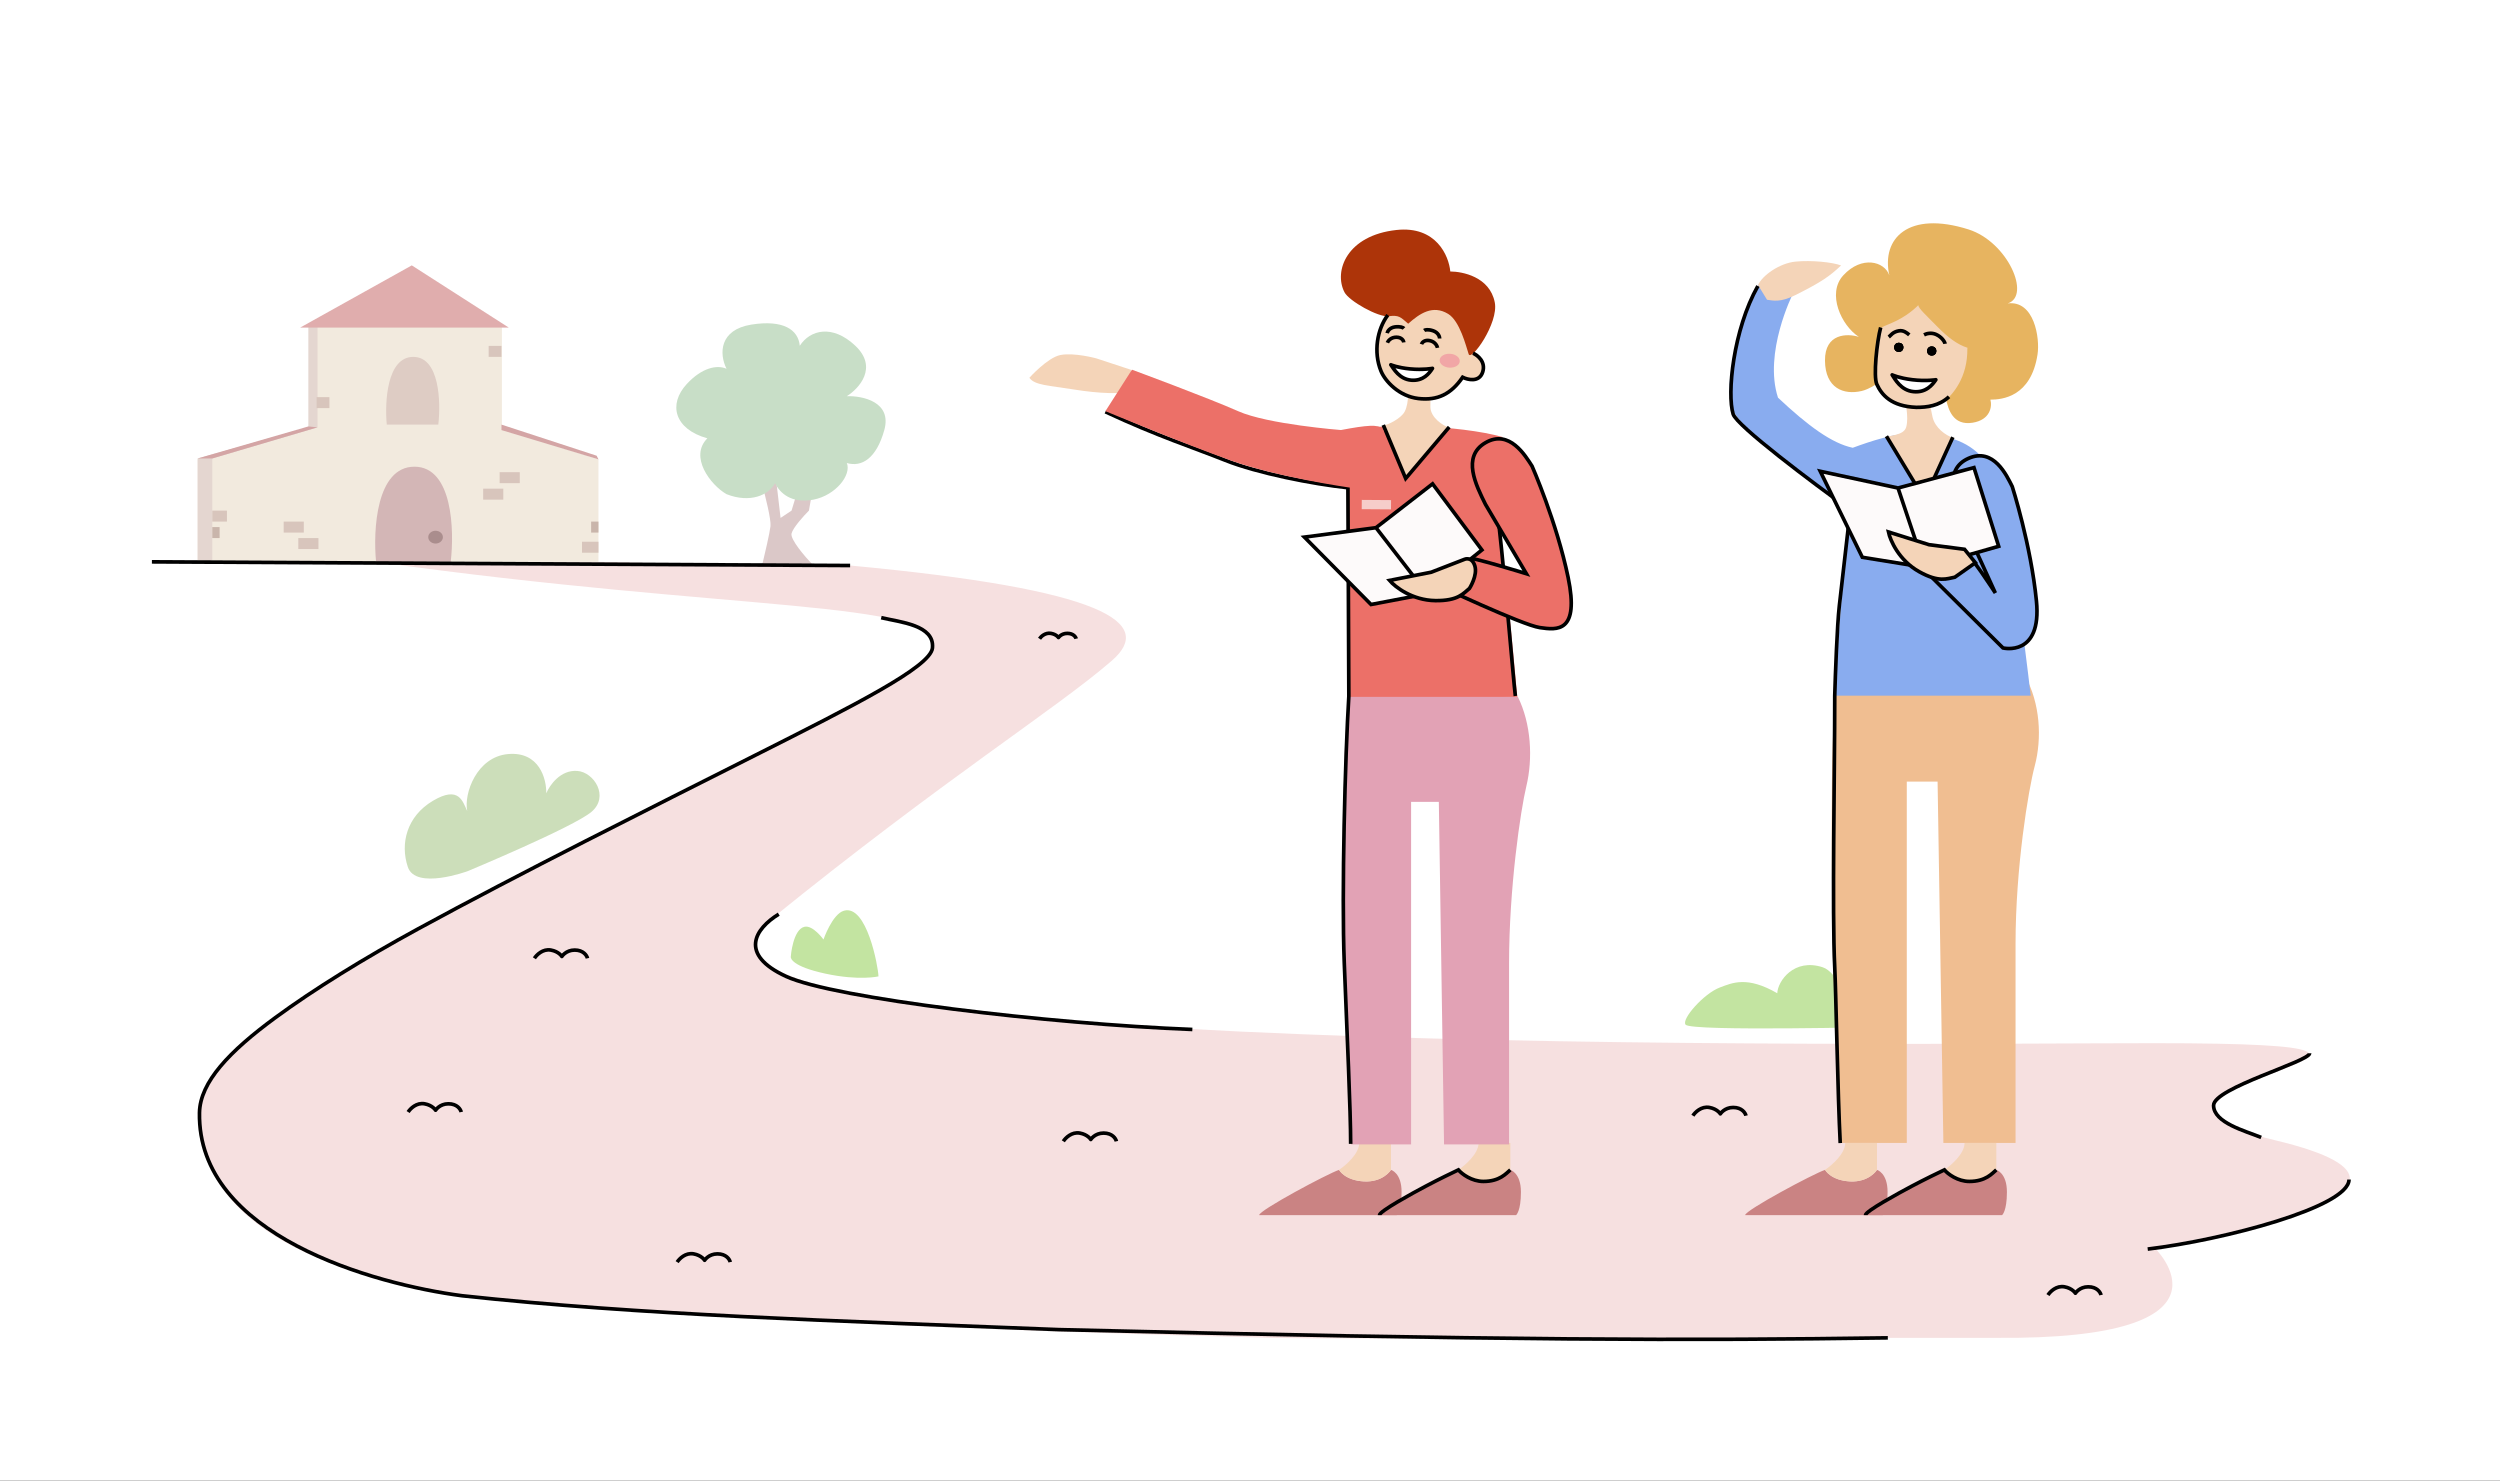 <svg width="1366" height="809" viewBox="0 0 1366 809" fill="none" xmlns="http://www.w3.org/2000/svg">
<rect x="0" y="0" width="1366" height="809" fill="#333333" stroke="none"/>
<g clip-path="url(#clip0_1643_1327)">
<rect width="1366" height="809" fill="white"/>
<path d="M510.5 353.5C512.321 327.674 402.001 334.5 205.5 307H327C389.5 308.5 406 308.5 416.5 308.5C427 308.5 447 308.5 464.5 309C604 322 631.353 340.308 607.5 361C577 387.458 516.001 425.5 421 502.5C325.998 579.5 1039.5 570 1177 570C1389 570 1121.5 594 1243 623C1364.5 652 1177 681.5 1177 681.5C1177 681.5 1230.5 732.319 1090 731H1010.2C903.387 731.224 729.945 731.848 695 731C541.646 727.277 381.714 720.061 286 711.676C120.501 697.176 108 634 108 607.5C108 540 508.679 379.326 510.5 353.5Z" fill="#F6E0E0"/>
<path d="M108 250.944V307H327V250.944L274.248 234.432V178.811L228.956 151L168.745 178.811V234.432L108 250.944Z" fill="#F2EADE"/>
<path d="M226.439 255C205.599 255 203.787 289.667 205.486 307H246.261C248.337 289.667 247.28 255 226.439 255Z" fill="#D3B6B6"/>
<path d="M225.803 195C211.414 195 210.163 219.667 211.336 232H239.489C240.923 219.667 240.193 195 225.803 195Z" fill="#DECCC4"/>
<path d="M116 250.5V307H108V250.5L168.5 233.5V178.5H173.5V233.5L116 250.5Z" fill="#E4D6D0"/>
<path d="M225 145L278 179H173.5H164L225 145Z" fill="#E0ADAD"/>
<path d="M1031.5 731C926 732.5 821.5 732.5 578.5 726.5C454.89 721.667 349.5 718.5 252.5 708C204.167 701.667 107.759 675 109 608C109.311 591.208 125.389 574.443 150.501 556C171.493 540.583 198.797 523.692 228.5 507.5C283.763 477.375 355.102 441.698 413.001 412.5C466.327 385.608 508.556 364.394 509.501 354C510.637 341.5 492 340 481.5 337.5" stroke="black" stroke-width="2"/>
<path d="M173.5 233.5L168.5 233L108 250.5H116L173.5 233.5Z" fill="#D4A5A5"/>
<path d="M274 235V232L326 249L327 251L274 235Z" fill="#D4A5A5"/>
<path d="M421 287.5C421.4 283.9 418.167 271 416.5 265L412 258L424 261.5L426.5 283L432.5 279L436 267.5H444L442 279C439.167 281.833 433.3 288.3 432.5 291.5C431.7 294.7 439.833 304.167 444 308.5H416.5C417.833 303 420.6 291.1 421 287.5Z" fill="#DBC8C8"/>
<path d="M396.977 270.016C409.873 275.099 420.111 270.501 423.5 264C425.943 269.194 432.319 275.398 444.5 273C456.681 270.602 465.35 259.465 462.704 253C470.942 255.404 478.892 250.415 483.186 234.982C487.479 219.548 471.32 216.216 462.704 216.479C469.473 212.23 479.88 200.769 467.351 188.925C454.822 177.08 442.651 180.2 437.001 188.925C436.195 180.117 427.961 174.568 410.527 177.361C393.094 180.153 392.833 193.227 396.977 201.5C391.771 199.169 383.49 200.905 375.253 209.821C364.955 220.966 368.5 234.482 386.5 239.5C376.501 249.5 388.106 264.92 396.977 270.016Z" fill="#C8DEC7"/>
<path d="M222.833 473.707C227.099 486.488 255.535 476.001 255.535 476.001C255.535 476.001 313.238 451.966 323.16 443.614C333.082 435.261 324.611 421.874 315.394 421.227C306.178 420.581 300.277 429.111 298.478 433.458C298.651 425.669 294.713 410.478 277.575 412.022C260.438 413.566 253.347 433.667 255.295 443.165C252.795 437.997 250.911 429.06 236.573 437.54C222.235 446.02 218.566 460.927 222.833 473.707Z" fill="#CCDEBA"/>
<path d="M921.033 559.913C924.469 563.675 1029.52 561.016 1032.64 561.122C1035.75 561.229 1031.17 543.139 1023.33 540.832C1017.42 539.093 1010.06 548.258 1010.06 548.258C1010.06 548.258 1004.05 531.187 995.954 528.525C980.257 523.367 971.365 536.031 971.096 542.703C954.576 533.165 946.592 537.009 939.823 539.522C930.916 542.829 918.451 557.086 921.033 559.913Z" fill="#C3E4A1"/>
<path d="M461.164 497.602C473.578 494.142 479.814 527.901 480.001 533.5C480.001 533.5 469.501 536 451.001 532C432.501 528 432.074 523.5 432.074 522.884C432.073 522.268 433.301 507.913 439.498 506.409C444.171 505.276 449.949 513.348 449.949 513.348C449.949 513.348 454.758 499.388 461.164 497.602Z" fill="#C3E4A1"/>
<path d="M83 307L464.5 309" stroke="black" stroke-width="2"/>
<path d="M425.501 499.5C412.5 507.5 403.501 521.5 429.501 533.5C455.501 545.5 573.5 559.5 651.5 562.5" stroke="black" stroke-width="2"/>
<path d="M1173.5 682.5C1215 677.5 1283.5 659.5 1283.5 644.5" stroke="black" stroke-width="2"/>
<path d="M1262 575.5C1262 580 1209.5 594.5 1209.5 604C1209.5 613.5 1227 618 1235.5 621.5" stroke="black" stroke-width="2"/>
<path d="M292 523.618C293.167 521.785 296.6 518.318 301 519.118C305.4 519.918 307 522.618 307 522.618C307 522.618 309.2 519.118 314 519.118C318.8 519.118 320.667 522.118 321 523.618" stroke="black" stroke-width="2" stroke-linejoin="round"/>
<path d="M223 607.618C224.167 605.785 227.6 602.318 232 603.118C236.4 603.918 238 606.618 238 606.618C238 606.618 240.2 603.118 245 603.118C249.8 603.118 251.667 606.118 252 607.618" stroke="black" stroke-width="2" stroke-linejoin="round"/>
<path d="M581 623.618C582.167 621.785 585.6 618.318 590 619.118C594.4 619.918 596 622.618 596 622.618C596 622.618 598.2 619.118 603 619.118C607.8 619.118 609.667 622.118 610 623.618" stroke="black" stroke-width="2" stroke-linejoin="round"/>
<path d="M370 689.618C371.167 687.785 374.6 684.318 379 685.118C383.4 685.918 385 688.618 385 688.618C385 688.618 387.2 685.118 392 685.118C396.8 685.118 398.667 688.118 399 689.618" stroke="black" stroke-width="2" stroke-linejoin="round"/>
<path d="M925 609.618C926.167 607.785 929.6 604.318 934 605.118C938.4 605.918 940 608.618 940 608.618C940 608.618 942.2 605.118 947 605.118C951.8 605.118 953.667 608.118 954 609.618" stroke="black" stroke-width="2" stroke-linejoin="round"/>
<path d="M568 349C568.805 347.809 571.172 345.557 574.207 346.077C577.241 346.596 578.345 348.35 578.345 348.35C578.345 348.35 579.862 346.077 583.172 346.077C586.483 346.077 587.77 348.026 588 349" stroke="black" stroke-width="2" stroke-linejoin="round"/>
<path d="M1119 707.618C1120.17 705.785 1123.6 702.318 1128 703.118C1132.4 703.918 1134 706.618 1134 706.618C1134 706.618 1136.2 703.118 1141 703.118C1145.8 703.118 1147.67 706.118 1148 707.618" stroke="black" stroke-width="2" stroke-linejoin="round"/>
<rect x="116" y="279" width="8" height="6" fill="#D8C5BC"/>
<rect x="163" y="294" width="11" height="6" fill="#D8C5BC"/>
<rect x="155" y="285" width="11" height="6" fill="#D8C5BC"/>
<rect x="173" y="217" width="7" height="6" fill="#D8C5BC"/>
<rect x="267" y="189" width="7" height="6" fill="#D8C5BC"/>
<rect x="264" y="267" width="11" height="6" fill="#D8C5BC"/>
<rect x="273" y="258" width="11" height="6" fill="#D8C5BC"/>
<rect x="318" y="296" width="9" height="6" fill="#D8C5BC"/>
<rect x="116" y="288" width="4" height="6" fill="#C9B5AB"/>
<rect x="323" y="285" width="4" height="6" fill="#C9B5AB"/>
<ellipse cx="238" cy="293.5" rx="4" ry="3.5" fill="#AA8D8D"/>
<path d="M1005.42 624.498C1005.18 583.098 1001.4 542.463 1001.39 515.643C1001.39 502.994 999.158 400.664 1003.63 376.526C1003.51 374.823 1003.93 373.243 1004.36 371.488L1005.13 366.141L1106.56 369.468C1114.74 384.343 1115.83 403.346 1111.77 418.554C1108.3 431.552 1101.3 474.1 1101.3 515.643V624.498H1061.86L1058.7 427.075H1041.87L1041.87 624.498H1005.42Z" fill="#F0BE91"/>
<path d="M1047.08 236.344C1034.86 236.826 1022.34 240.985 1012.35 244.666C1001 242.286 988 232.786 971.5 217.286C963.5 192.786 979.5 160.786 979.5 160.786L961.002 155.286C961.002 155.286 934.773 210.285 949.5 228.286C964.227 246.286 1011.04 277.248 1011.04 277.248C1011.04 277.248 1003.18 349.602 1003.18 380.102H1109.57C1106.6 353.65 1097.65 287.585 1097.65 286.395C1097.65 286.395 1093.42 262.702 1085 252.184C1076.59 241.667 1066.17 237.83 1047.08 236.344Z" fill="#89ACEF"/>
<path d="M981.044 142.941C972.355 143.804 962.999 150.438 960.571 155.738L965.5 163.785C969 164.285 972.787 165.324 980.823 161.314C995.389 154.045 999.64 150.976 1005.97 145.054C1001.4 143.272 989.733 142.078 981.044 142.941Z" fill="#F4D4B8"/>
<path d="M1050.8 272.042C1055.9 264.682 1065 244.621 1067.56 239.408C1062.83 237.83 1057.36 233.728 1055.96 227.946C1054.56 222.164 1053.89 215.184 1053.72 212.417L1040.71 215.572C1040.69 218.639 1043.2 227.64 1041.53 233.401C1040.25 237.865 1032.86 237.83 1030.23 238.882L1050.8 272.042Z" fill="#F4D4B8"/>
<ellipse cx="1048.62" cy="195.015" rx="26.774" ry="28.261" transform="rotate(8.519 1048.62 195.015)" fill="#F4D4B8"/>
<path d="M997.172 197.084C997.322 212.147 1007.36 215.952 1017.25 213.629C1020.88 212.779 1025.49 209.959 1025.49 209.433C1023.39 207.62 1024.44 181.037 1028.12 178.933C1031.8 176.83 1039.32 175.298 1048.11 166.838C1048.79 168.946 1051.17 170.991 1059 178.933C1064.22 184.228 1069.5 188.286 1074.93 189.976C1075.44 206.598 1066.21 216.044 1063.36 218.373C1064.58 223.57 1067.04 232.702 1077.83 230.974C1087.55 229.416 1088.6 222.054 1087.55 218.373C1094.07 218.347 1109.74 216.86 1113.31 193.657C1114.68 184.814 1111.57 163.957 1097.01 165.786C1109.91 161.702 1097.01 132.131 1075.6 125.359C1042.78 114.981 1027.84 130.228 1032.33 150.453C1029.72 142.792 1017.25 139.493 1007.17 150.453C998.047 160.359 1006.07 177.862 1015.67 184.063C1009.44 182.127 997.022 182.022 997.172 197.084Z" fill="#E7B460"/>
<path d="M1030.75 238.356L1051.54 272.786L1067.04 238.882" stroke="black" stroke-width="2" stroke-linejoin="round"/>
<path d="M1027.6 178.933C1025.49 186.821 1023.55 205.677 1025.49 209.959C1028.12 215.744 1033.38 222.054 1047.06 222.58C1052.84 222.58 1059.47 221.844 1064.93 216.795" stroke="black" stroke-width="2"/>
<path d="M1005.5 624.575C1004.17 598.909 1003.17 542.159 1002.5 528.575C1001 498.075 1002.5 423.908 1002.5 380.075C1002.84 368.242 1003.8 341.875 1005 331.075C1006.2 320.275 1009.5 291.575 1011 278.575C990.501 263.812 949.001 232.686 947.001 226.286C943.564 215.286 947.001 180.286 960.501 156.286" stroke="black" stroke-width="2"/>
<path fill-rule="evenodd" clip-rule="evenodd" d="M997.19 639.222C990.88 641.326 953.543 661.309 953.543 663.938H1028.74C1028.74 663.938 1031.37 661.835 1031.37 651.317C1031.37 640.8 1025.59 639.222 1025.59 639.222C1025.59 639.222 1021.38 646.059 1010.86 645.533C1000.35 645.007 997.19 639.222 997.19 639.222Z" fill="#CA8383"/>
<path d="M1010.86 645.533C1021.38 646.059 1025.59 639.222 1025.59 639.222V624.498H1008.23C1008.23 630.388 1000.87 636.768 997.19 639.222C997.19 639.222 1000.35 645.007 1010.86 645.533Z" fill="#F4D4B8"/>
<path fill-rule="evenodd" clip-rule="evenodd" d="M731.647 639.222C725.337 641.326 688 661.308 688 663.938H763.199C763.199 663.938 765.828 661.834 765.828 651.317C765.828 640.8 760.044 639.222 760.044 639.222C760.044 639.222 755.837 646.058 745.319 645.532C734.802 645.007 731.647 639.222 731.647 639.222Z" fill="#CA8383"/>
<path d="M745.319 645.532C755.837 646.058 760.044 639.222 760.044 639.222V624.498H742.69C742.69 630.388 735.328 636.768 731.647 639.222C731.647 639.222 734.802 645.007 745.319 645.532Z" fill="#F4D4B8"/>
<path fill-rule="evenodd" clip-rule="evenodd" d="M1062.4 639.222C1056.09 641.326 1018.75 661.309 1018.75 663.938H1093.95C1093.95 663.938 1096.58 661.835 1096.58 651.317C1096.58 640.8 1090.79 639.222 1090.79 639.222C1090.79 639.222 1086.59 646.059 1076.07 645.533C1065.55 645.007 1062.4 639.222 1062.4 639.222Z" fill="#CA8383"/>
<path d="M1076.07 645.533C1086.59 646.059 1090.79 639.222 1090.79 639.222V624.498H1073.44C1073.44 630.388 1066.08 636.768 1062.4 639.222C1062.4 639.222 1065.55 645.007 1076.07 645.533Z" fill="#F4D4B8"/>
<path fill-rule="evenodd" clip-rule="evenodd" d="M796.854 639.222C790.544 641.326 753.207 661.308 753.207 663.938H828.406C828.406 663.938 831.035 661.834 831.035 651.317C831.035 640.8 825.251 639.222 825.251 639.222C825.251 639.222 821.044 646.058 810.527 645.532C800.009 645.007 796.854 639.222 796.854 639.222Z" fill="#CA8383"/>
<path d="M810.527 645.532C821.044 646.058 825.251 639.222 825.251 639.222V624.498H807.897C807.897 630.388 800.535 636.768 796.854 639.222C796.854 639.222 800.009 645.007 810.527 645.532Z" fill="#F4D4B8"/>
<path d="M1019.28 663.938C1019.28 661.835 1037.37 651.948 1044.52 648.162C1051.67 644.376 1059.42 640.625 1062.4 639.222C1064.32 641.501 1069.74 645.533 1076.07 645.533C1085.01 645.533 1088.51 641.151 1090.79 639.222" stroke="black" stroke-width="2"/>
<path d="M753.732 663.938C753.732 661.835 771.822 651.948 778.974 648.162C786.126 644.376 793.874 640.625 796.854 639.222C798.782 641.501 804.202 645.533 810.526 645.533C819.466 645.533 822.972 641.151 825.25 639.222" stroke="black" stroke-width="2"/>
<path d="M1045.45 213.985C1038.59 213.277 1035.46 207.162 1033.88 204.829C1033.88 204.829 1037.59 206.604 1044.95 207.492C1052.31 208.381 1057.75 207.492 1057.75 207.492C1055.83 210.375 1052.31 214.692 1045.45 213.985Z" fill="white"/>
<path d="M1033.88 204.829L1034.31 203.927C1033.91 203.732 1033.42 203.834 1033.13 204.176C1032.83 204.518 1032.8 205.016 1033.05 205.39L1033.88 204.829ZM1045.45 213.985L1045.35 214.979L1045.45 213.985ZM1057.75 207.492L1058.58 208.047C1058.8 207.716 1058.8 207.285 1058.59 206.951C1058.37 206.616 1057.98 206.441 1057.59 206.506L1057.75 207.492ZM1044.95 207.492L1044.83 208.485L1044.95 207.492ZM1033.05 205.39C1034.52 207.557 1037.92 214.214 1045.35 214.979L1045.55 212.99C1039.26 212.341 1036.4 206.768 1034.71 204.268L1033.05 205.39ZM1045.35 214.979C1052.79 215.746 1056.61 211.005 1058.58 208.047L1056.92 206.938C1055.05 209.744 1051.83 213.637 1045.55 212.99L1045.35 214.979ZM1033.88 204.829C1033.45 205.731 1033.45 205.731 1033.45 205.731C1033.45 205.731 1033.45 205.731 1033.45 205.731C1033.45 205.732 1033.45 205.732 1033.45 205.732C1033.45 205.733 1033.46 205.733 1033.46 205.734C1033.46 205.736 1033.46 205.737 1033.47 205.74C1033.48 205.744 1033.49 205.751 1033.51 205.759C1033.55 205.774 1033.59 205.796 1033.66 205.824C1033.79 205.879 1033.97 205.957 1034.21 206.052C1034.7 206.241 1035.42 206.5 1036.37 206.785C1038.27 207.356 1041.09 208.034 1044.83 208.485L1045.07 206.5C1041.45 206.062 1038.74 205.409 1036.94 204.87C1036.05 204.6 1035.38 204.359 1034.94 204.188C1034.72 204.103 1034.56 204.035 1034.45 203.99C1034.4 203.967 1034.36 203.95 1034.34 203.939C1034.33 203.934 1034.32 203.93 1034.32 203.928C1034.32 203.927 1034.31 203.926 1034.31 203.926C1034.31 203.926 1034.31 203.926 1034.31 203.926C1034.31 203.926 1034.31 203.926 1034.31 203.927C1034.31 203.927 1034.31 203.927 1034.31 203.927C1034.31 203.927 1034.31 203.927 1033.88 204.829ZM1044.83 208.485C1048.58 208.938 1051.84 208.938 1054.16 208.825C1055.32 208.768 1056.25 208.683 1056.89 208.611C1057.22 208.576 1057.47 208.543 1057.64 208.519C1057.72 208.508 1057.79 208.498 1057.83 208.491C1057.86 208.487 1057.88 208.485 1057.89 208.483C1057.89 208.482 1057.9 208.481 1057.9 208.48C1057.9 208.48 1057.91 208.48 1057.91 208.48C1057.91 208.48 1057.91 208.48 1057.91 208.479C1057.91 208.479 1057.91 208.479 1057.91 208.479C1057.91 208.479 1057.91 208.479 1057.75 207.492C1057.59 206.506 1057.59 206.505 1057.59 206.505C1057.59 206.505 1057.59 206.505 1057.59 206.505C1057.59 206.505 1057.59 206.505 1057.59 206.505C1057.59 206.505 1057.59 206.506 1057.59 206.506C1057.58 206.506 1057.58 206.506 1057.58 206.507C1057.57 206.508 1057.55 206.511 1057.54 206.513C1057.5 206.519 1057.44 206.528 1057.36 206.538C1057.21 206.56 1056.98 206.59 1056.67 206.624C1056.07 206.691 1055.18 206.772 1054.06 206.827C1051.83 206.936 1048.68 206.936 1045.07 206.5L1044.83 208.485Z" fill="black"/>
<path d="M1099.5 265.874C1099.5 265.874 1109.67 297.653 1112.71 328.413C1115.76 359.172 1094.44 354.048 1094.44 354.048L1049.66 309.596C1049.66 309.596 1071.38 302.727 1073.55 302.056C1075.72 301.385 1090.25 324.005 1090.25 324.005L1072 283.976C1067.95 272.993 1061.7 256.657 1075.52 250.47C1089.34 244.282 1096.47 259.851 1099.5 265.874Z" fill="#89ACEF" stroke="black" stroke-width="2"/>
<path d="M994.584 257.5L1037.08 266.652L1078.58 255.5L1092.08 298.5L1051.58 310L1017.58 304.5L994.584 257.5Z" fill="#FDFAFA"/>
<path d="M1037.08 266.652L994.584 257.5L1017.58 304.5L1051.58 310M1037.08 266.652L1078.58 255.5L1092.08 298.5L1051.58 310M1037.08 266.652L1051.58 310" stroke="black" stroke-width="2"/>
<path d="M1073.42 300.137L1079.36 307.467L1068.12 315.382C1063.88 316.148 1059.52 318.493 1048.53 312.313C1037.55 306.134 1032.83 295.303 1031.84 290.661L1054.03 297.625L1073.42 300.137Z" fill="#F4D4B8" stroke="black" stroke-width="2"/>
<path d="M1062.79 187.856C1062.62 186.729 1060.93 184.107 1057.86 182.732C1055.47 181.66 1052.9 182.136 1051.29 182.95" stroke="black" stroke-width="2" stroke-linejoin="round"/>
<path d="M1032.01 184.161C1033.12 183.287 1034.14 181.396 1037.45 180.785C1040.02 180.309 1041.86 181.818 1043.23 182.99" stroke="black" stroke-width="2" stroke-linejoin="round"/>
<circle cx="1037.5" cy="189.785" r="2.5" fill="black"/>
<circle cx="1037.5" cy="189.785" r="2.5" fill="black"/>
<circle cx="1037.5" cy="189.785" r="2.5" fill="black"/>
<circle cx="1055.5" cy="191.785" r="2.5" fill="black"/>
<circle cx="1055.5" cy="191.785" r="2.5" fill="black"/>
<circle cx="1055.5" cy="191.785" r="2.5" fill="black"/>
<path d="M738.188 625.285C737.965 583.942 734.56 553.363 734.557 526.581C734.556 513.949 732.543 411.76 736.569 387.655C736.464 385.954 736.843 384.377 737.227 382.624L737.926 377.285L829.297 380.608C836.666 395.461 837.642 414.439 833.987 429.625C830.862 442.605 824.552 485.095 824.552 526.581V625.285H789.023L786.181 438.135H771.022L771.022 625.285H738.188Z" fill="#E2A2B5"/>
<path d="M820.998 238.785C798.199 232.286 748.524 230.387 738.77 236.292L735.994 272.785L737.475 380.785L829.048 380.785C826.757 355.068 821.552 300.016 816.98 273.225L820.998 238.785Z" fill="#EC7068"/>
<path d="M768.397 261.011C774.617 255.195 788.327 237.873 791.755 233.542C788.432 232.683 781.716 228.136 781.573 222.481C781.431 216.826 782.207 210.204 782.613 207.601L769.889 207.921C769.253 210.767 770.191 219.939 767.489 224.958C765.394 228.848 758.006 232.271 756.356 232.312L768.397 261.011Z" fill="#F4D4B8"/>
<ellipse cx="25.457" cy="26.871" rx="25.457" ry="26.871" transform="matrix(-1 -0.004 -0.004 1 803.324 163.782)" fill="#F4D4B8"/>
<ellipse cx="7.778" cy="7.071" rx="7.778" ry="7.071" transform="matrix(-1 -0.004 -0.004 1 810.975 193.021)" fill="#F4D4B8"/>
<path d="M816.751 165.255C818.948 176.499 803.879 197.727 802.474 193.478C801.068 189.229 797.669 175.395 791.266 171.507C782.803 166.369 775.646 171.356 769.442 176.879C765.106 173.121 764.392 172.096 758.732 172.778C753.072 173.46 737.063 164.439 734.607 159.662C728.639 148.058 735.947 128.59 763.047 125.662C784.726 123.32 791.676 139.804 792.44 148.339C798.861 148.367 813.985 151.1 816.751 165.255Z" fill="#AD3409"/>
<path d="M758.311 172.157C752.503 179.806 750.318 192.365 754.581 202.761C756.874 208.351 764.431 216.517 774.966 217.752C785.5 218.987 792.91 215.299 799.181 206.138C802.051 207.566 808.256 209.01 810.114 203.362C811.972 197.713 807.38 194.094 804.851 192.991" stroke="black" stroke-width="2"/>
<path d="M758.053 187.27C758.457 186.264 760.007 184.254 762.979 184.262C765.951 184.27 766.93 186.152 767.048 187.092M757.924 182.034C758.154 181.05 759.345 178.991 762.269 178.623C765.193 178.255 766.739 179.015 767.146 179.441M785.459 190.069C785.267 189.003 784.156 186.721 781.244 186.126C778.333 185.531 776.992 187.175 776.686 188.072M786.646 184.969C786.62 183.959 785.872 181.701 783.083 180.747C780.294 179.794 778.626 180.225 778.141 180.56" stroke="black" stroke-width="2" stroke-linejoin="round"/>
<path d="M771.168 207.739C764.628 207.231 761.512 201.494 759.953 199.313C759.953 199.313 763.518 200.912 770.537 201.58C777.556 202.249 782.701 201.273 782.701 201.273C780.945 204.059 777.708 208.247 771.168 207.739Z" fill="white"/>
<path d="M759.953 199.313L760.362 198.401C759.95 198.216 759.465 198.331 759.179 198.68C758.893 199.03 758.877 199.528 759.14 199.895L759.953 199.313ZM771.168 207.739L771.091 208.736L771.168 207.739ZM782.701 201.273L783.547 201.807C783.759 201.47 783.751 201.039 783.527 200.711C783.303 200.382 782.906 200.217 782.515 200.291L782.701 201.273ZM770.537 201.58L770.632 200.585L770.537 201.58ZM759.14 199.895C760.581 201.912 763.982 208.184 771.091 208.736L771.245 206.742C765.275 206.278 762.442 201.076 760.767 198.732L759.14 199.895ZM771.091 208.736C778.214 209.289 781.742 204.67 783.547 201.807L781.855 200.74C780.148 203.449 777.201 207.204 771.245 206.742L771.091 208.736ZM759.953 199.313C759.544 200.226 759.544 200.226 759.545 200.226C759.545 200.226 759.545 200.226 759.545 200.227C759.546 200.227 759.546 200.227 759.547 200.227C759.548 200.228 759.549 200.228 759.551 200.229C759.554 200.23 759.558 200.232 759.563 200.234C759.573 200.239 759.586 200.244 759.603 200.251C759.636 200.266 759.683 200.286 759.745 200.31C759.868 200.36 760.046 200.43 760.28 200.514C760.748 200.683 761.439 200.912 762.35 201.161C764.171 201.658 766.874 202.236 770.442 202.576L770.632 200.585C767.182 200.256 764.592 199.7 762.877 199.231C762.019 198.997 761.379 198.785 760.959 198.633C760.75 198.557 760.595 198.497 760.495 198.456C760.445 198.436 760.409 198.421 760.387 198.412C760.376 198.407 760.368 198.404 760.364 198.402C760.362 198.401 760.361 198.4 760.361 198.4C760.36 198.4 760.36 198.4 760.361 198.4C760.361 198.4 760.361 198.4 760.361 198.401C760.361 198.401 760.362 198.401 760.362 198.401C760.362 198.401 760.362 198.401 759.953 199.313ZM770.442 202.576C774.019 202.916 777.118 202.838 779.325 202.675C780.429 202.593 781.313 202.49 781.923 202.406C782.228 202.364 782.465 202.328 782.628 202.301C782.71 202.287 782.772 202.277 782.816 202.269C782.838 202.265 782.854 202.262 782.866 202.26C782.872 202.259 782.877 202.258 782.881 202.257C782.882 202.257 782.884 202.257 782.885 202.256C782.885 202.256 782.886 202.256 782.886 202.256C782.886 202.256 782.887 202.256 782.887 202.256C782.887 202.256 782.887 202.256 782.701 201.273C782.515 200.291 782.515 200.291 782.515 200.291C782.515 200.291 782.515 200.291 782.515 200.291C782.515 200.291 782.515 200.291 782.515 200.291C782.515 200.291 782.515 200.291 782.514 200.291C782.512 200.291 782.51 200.292 782.506 200.293C782.498 200.294 782.485 200.296 782.467 200.3C782.432 200.306 782.377 200.315 782.304 200.327C782.158 200.351 781.939 200.385 781.652 200.425C781.078 200.503 780.237 200.602 779.177 200.68C777.058 200.837 774.075 200.912 770.632 200.585L770.442 202.576Z" fill="black"/>
<path d="M791.861 233.33L768.062 261.439L755.822 232.238" stroke="black" stroke-width="2"/>
<path d="M817.373 273.2C821.044 299.783 827.012 373.108 827.993 380.285" stroke="black" stroke-width="2"/>
<ellipse cx="5.5" cy="3.797" rx="5.5" ry="3.797" transform="matrix(-0.998 -0.066 -0.066 0.998 797.863 193.665)" fill="#F1A6A6"/>
<path d="M760.078 273.259L744.079 273.143L744.042 278.209L760.042 278.325L760.078 273.259Z" fill="#F6CDCA"/>
<path d="M837.116 254.702C837.116 254.702 850.561 285.237 856.82 315.507C863.08 345.776 850.919 344.31 841.337 342.92C831.755 341.531 785.049 319.468 785.049 319.468C785.049 319.468 798.763 305.645 800.85 304.749C802.938 303.854 834.014 313.483 834.014 313.483L811.665 275.592C806.483 265.096 798.557 249.506 811.648 241.901C824.74 234.296 833.468 249.03 837.116 254.702Z" fill="#EC7068" stroke="black" stroke-width="2"/>
<path d="M604 225C633 238.5 652.002 244.501 669.5 251.5C686.998 258.5 717.5 264.5 736.502 266.5L737.002 380.5C735.002 412.834 733.002 488 734.502 526C736.002 564 738.002 607.5 738.002 625" stroke="black" stroke-width="2"/>
<path d="M712.725 293.484L751.842 288.33L782.758 264.375L809.713 300.5L779.765 324.458L749.132 330.297L712.725 293.484Z" fill="#FDFAFA"/>
<path d="M751.842 288.33L712.725 293.484L749.132 330.297L779.765 324.458M751.842 288.33L782.758 264.375L809.713 300.5L779.765 324.458M751.842 288.33L779.765 324.458" stroke="black" stroke-width="2"/>
<path d="M800.289 305.58C800.289 305.58 804.183 303.915 805.841 309.158C807.5 314.401 802.925 321.504 802.925 321.504C799.562 324.207 796.855 328.351 784.252 328.177C771.649 328.004 762.324 320.749 759.237 317.144L782.054 312.649L800.289 305.58Z" fill="#F4D4B8" stroke="black" stroke-width="2"/>
<path d="M598.991 195.804L617.994 202.057L617.835 213.428C613.86 215.611 600.416 215.029 586.757 212.82C573.099 210.611 565.364 210.559 562.447 206.426C562.447 206.426 572.399 195.351 579.4 193.982C586.943 192.508 598.991 195.804 598.991 195.804Z" fill="#F4D4B8"/>
<path d="M737.27 266.385C737.27 266.385 698.525 260.905 672.299 251.536C646.073 242.167 603.999 224.664 603.999 224.664L618.499 202C618.499 202 660.342 217.463 676.498 224.664C692.654 231.865 732.696 234.969 732.696 234.969C761.499 229.5 755.952 233.5 755.951 249.009C755.95 262.584 743.355 266.248 737.27 266.385Z" fill="#EC7068"/>
</g>
<defs>
<clipPath id="clip0_1643_1327">
<rect width="1366" height="809" fill="white"/>
</clipPath>
</defs>
</svg>
